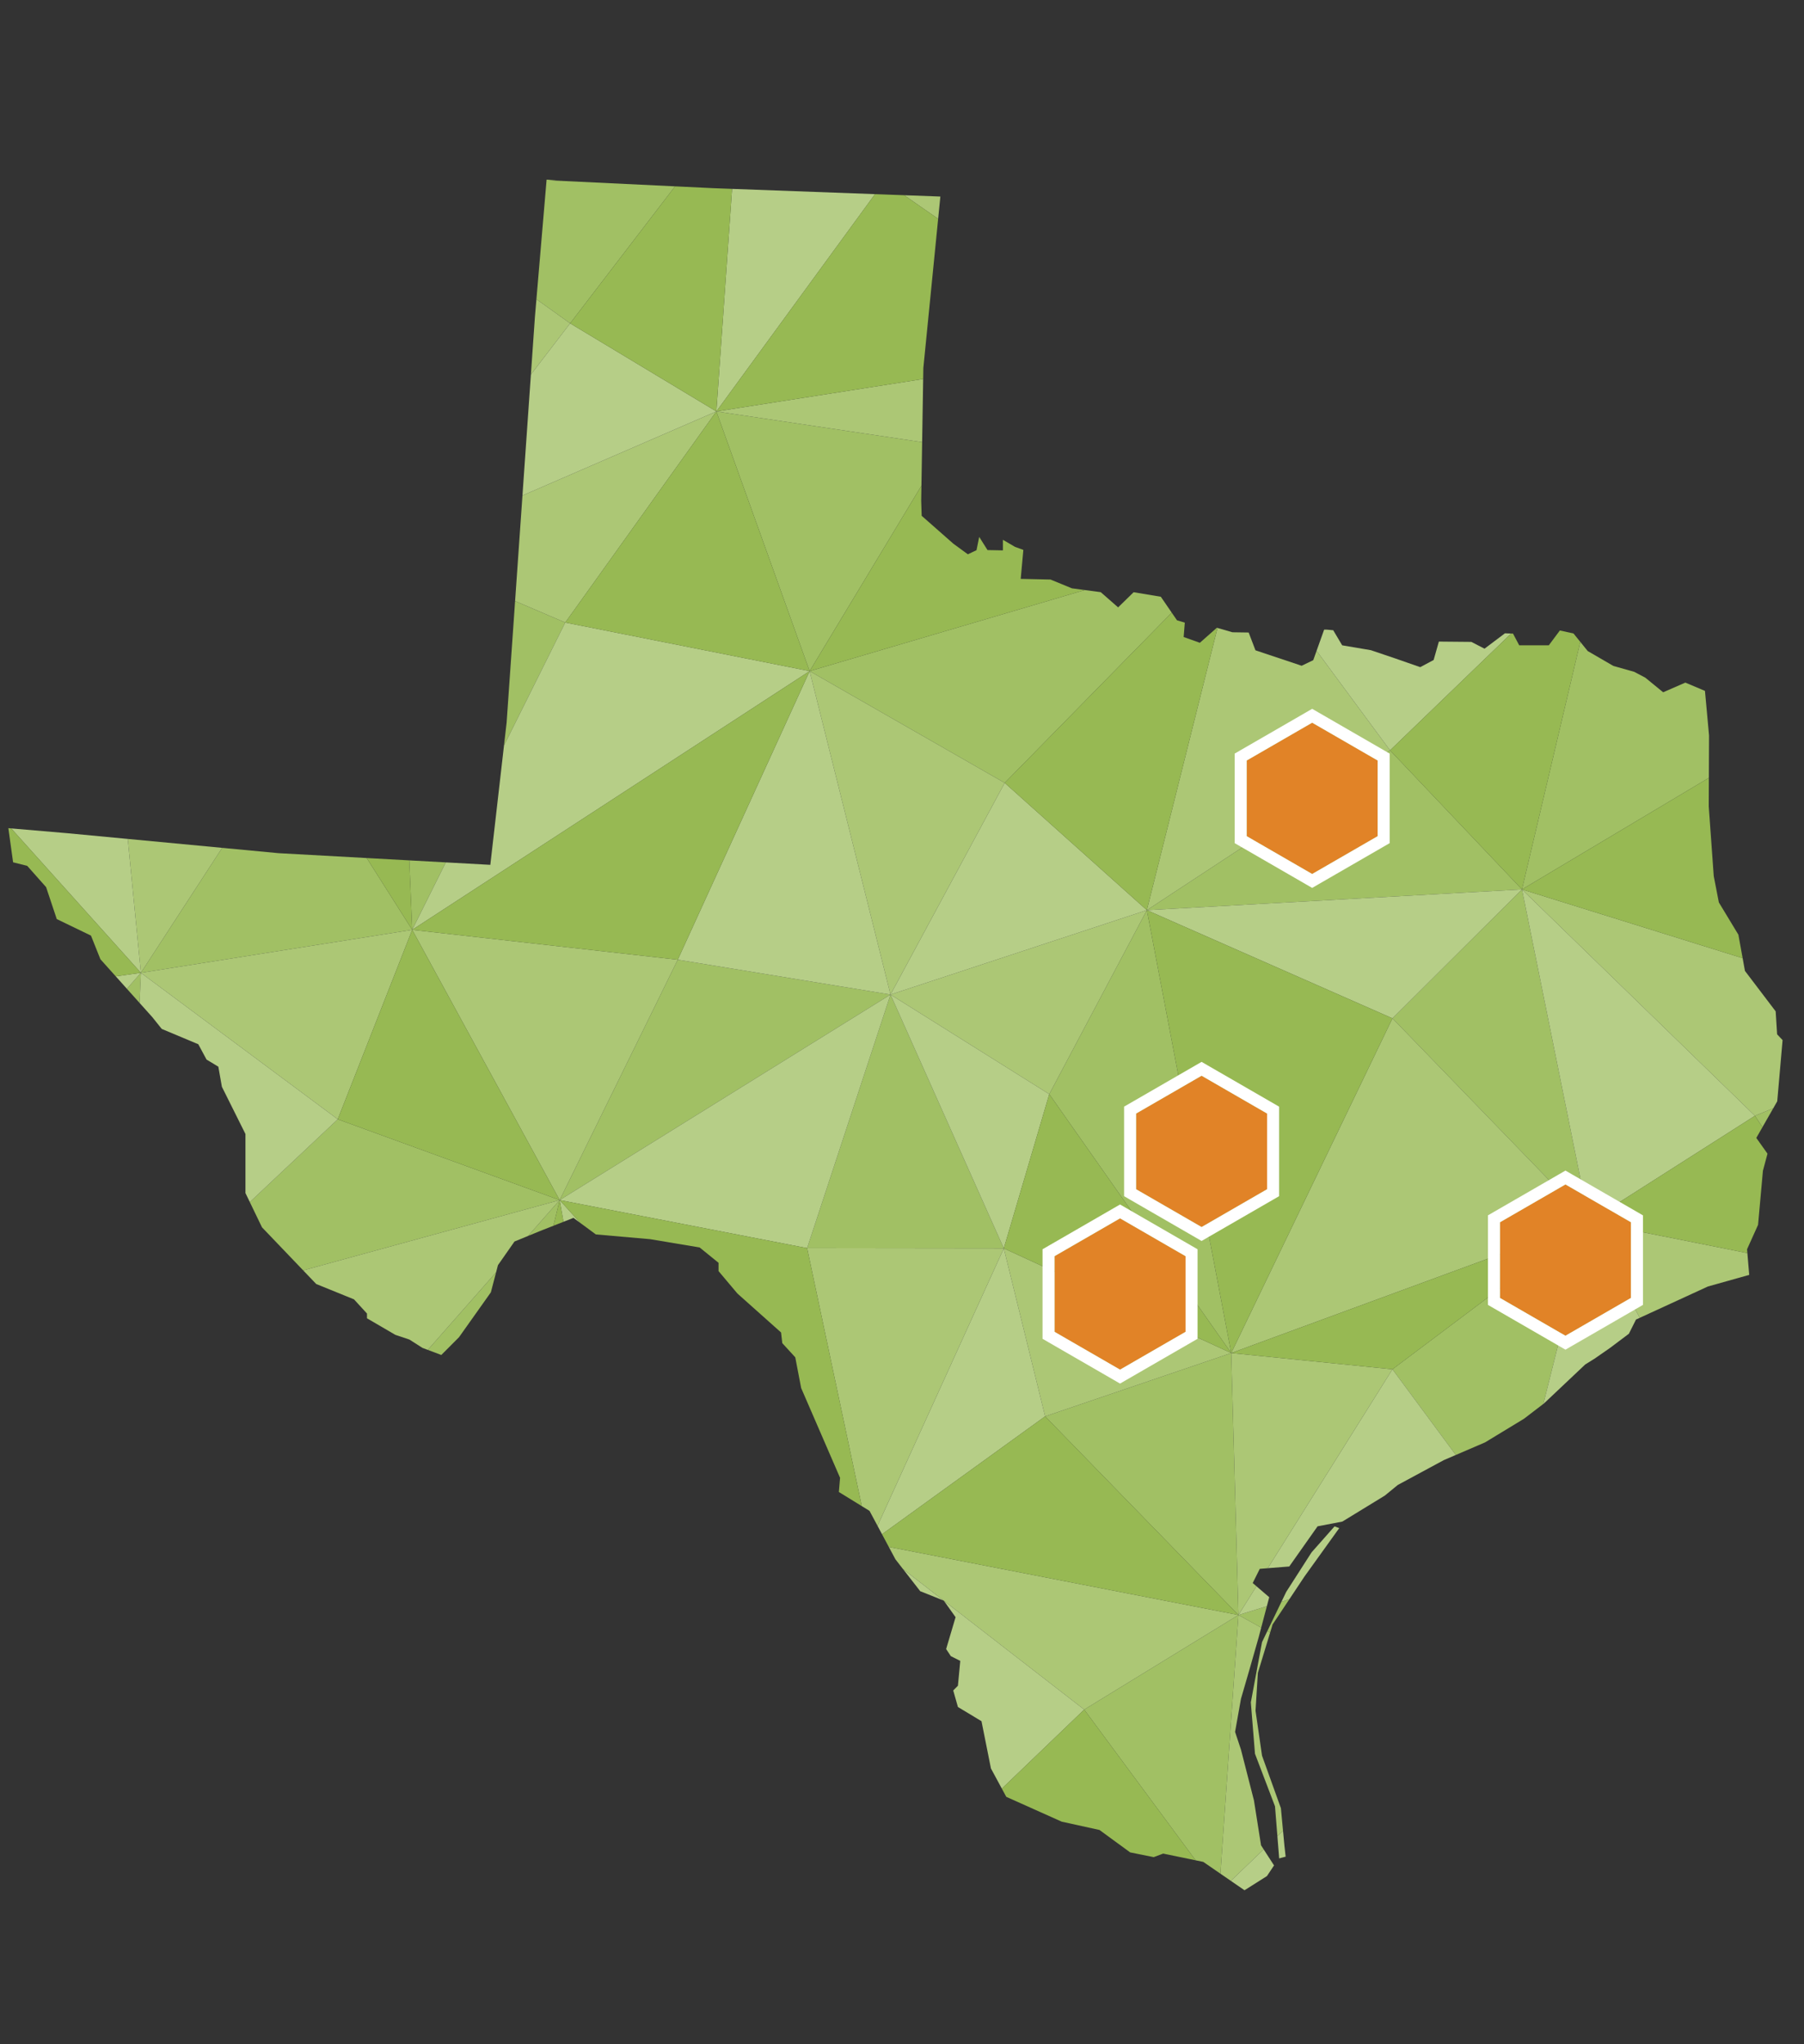 <svg xmlns="http://www.w3.org/2000/svg" xmlns:xlink="http://www.w3.org/1999/xlink" id="a" width="300" height="340" viewBox="0 0 300 340"><rect x="0" y="0" width="300" height="340" fill="#333333" stroke="none"/><defs><clipPath id="b"><path d="M212.72,309.07l-.69-8.64-3.33-8.74-.69-8.55,1.86-10.02,4.02-8.35,4.22-6.58,3.82-4.32.78.29-5.79,8.06-5.29,7.96-2.45,8.06-.39,6.29,1.08,7.47,3.14,8.74.59,6.29.2,1.77-1.08.29ZM91.13,29.98l27.53,1.32,37.72,1.39-2.83,28.51-.36,22.06.08,2.53,5.27,4.64,2.41,1.76,1.44-.68.45-2.21,1.38,2.19,2.56.05v-1.76s2.02,1.18,2.02,1.18l1.38.5-.44,4.82,4.96.11,3.55,1.46,4.8.64,2.89,2.53,2.58-2.52,4.52.75,2.69,3.92,1.3.39-.19,2.39,2.69.96,2.83-2.5,2.59.75,2.7.04,1.13,2.96,7.68,2.57,1.93-.93,1.81-5.08h.41l1.1.1,1.49,2.51,4.77.81,4.05,1.37,4.16,1.45,2.23-1.19.87-3.06,5.4.05,2.19,1.13,3.4-2.56,1.34.05,1.03,1.95h4.92l1.84-2.47,2.27.5,2.36,2.92,4.27,2.48,3.47.98,1.84.97,2.97,2.43,3.69-1.61,3.26,1.38.68,7.42-.05,11.79.83,11.59.85,4.38,3.25,5.37,1.09,6.02,5.11,6.73.24,3.82.91.96-.89,10.18-3.48,6.09,1.86,2.62-.76,2.84-.81,9-1.83,4.06.36,4.26-6.87,1.93-11.96,5.5-1.18,2.36-3.14,2.36-2.55,1.77-1.57.98-6.86,6.48-3.33,2.55-6.47,3.93-6.86,2.95-7.65,4.13-2.16,1.77-7.06,4.32-4.12.79-4.71,6.68-4.9.39-1.18,2.36,2.75,2.36-1.76,6.68-1.57,5.5-1.37,4.72-.98,5.5.98,2.95,2.16,8.45,1.18,7.47,2.16,3.34-1.18,1.77-3.73,2.36-6.86-4.72-6.67-1.38-1.57.59-3.92-.79-5.1-3.73-6.28-1.38-9.22-4.13-2.55-4.72-1.57-7.86-3.92-2.36-.78-2.75.78-.79.39-4.13-1.57-.79-.78-1.18,1.57-5.3-1.96-2.75-3.92-1.57-4.12-5.3-4.31-8.06-5.1-3.14.2-2.36-6.47-14.93-.98-5.11-2.16-2.36-.2-1.77-7.26-6.48-3.14-3.73v-1.38l-3.14-2.55-8.24-1.38-9.02-.79-3.73-2.75-5.49,2.16-4.31,1.77-2.75,3.93-1.18,4.52-5.3,7.47-2.94,2.95-3.14-1.18-2.16-1.38-2.35-.79-4.71-2.75v-.79l-2.16-2.36-6.28-2.55-9.02-9.43-2.75-5.7v-9.82l-3.92-7.86-.59-3.34-1.96-1.18-1.37-2.55-6.08-2.55-1.57-1.96-8.63-9.63-1.57-3.93-5.69-2.75-1.77-5.31-3.14-3.54-2.35-.59-.79-5.68,9.71.83,35.22,3.33,35.22,1.94,2.71-23.65,4.71-67.52,1.94-22.79,1.66.03" fill="none"></path></clipPath><clipPath id="c"><polygon points="-124.77 268.73 -124.88 267.37 -131.64 256.03 -127.3 245.01 -123.81 231.24 -130.31 226.38 -131.21 219.96 -129.36 213.98 -121.91 214.02 -122.2 202.31 -122.98 131.72 -124.42 122.91 -133.93 115.12 -136.22 111.19 -136.37 107.43 -131.65 103.85 -128.07 99.96 -127.5 93.74 -263.52 90 -391.48 81.93 -403.91 230.92 -369.84 233.04 -323.26 235.86 -281.83 238.03 -226.31 241.08 -198.34 240.08 -193.74 245.34 -181.62 252.95 -179.83 254.64 -169.23 251.24 -153.96 249.8 -150.04 252.93 -140.23 256.66 -133.35 260.49 -132.42 263.96 -129.99 269.2 -124.77 268.73" fill="none"></polygon></clipPath></defs><g clip-path="url(#b)"><polygon points="205.95 268.61 173.8 235.57 204.75 225.04 205.95 268.61 205.95 268.61" fill="#a1c064"></polygon><polygon points="251.38 254.55 264.26 203.16 231.56 227.74 251.38 254.55 251.38 254.55" fill="#a1c064"></polygon><polygon points="253.1 147.93 264.26 203.16 231.56 169.37 253.1 147.93 253.1 147.93" fill="#a1c064"></polygon><polygon points="204.75 225.04 174.49 181.98 190.72 151.38 204.75 225.04 204.75 225.04" fill="#a1c064"></polygon><polygon points="148.09 165.42 166.93 207.63 134.22 207.59 148.09 165.42 148.09 165.42" fill="#a1c064"></polygon><polygon points="327.28 171.04 309.33 212.16 291.84 185.58 327.28 171.04 327.28 171.04" fill="#a1c064"></polygon><polygon points="309.33 212.16 322.93 275.33 282.24 237.35 309.33 212.16 309.33 212.16" fill="#a1c064"></polygon><polygon points="253.1 147.93 291.84 124.8 266.6 90.61 253.1 147.93 253.1 147.93" fill="#a1c064"></polygon><polygon points="231.16 124.8 190.72 151.38 253.1 147.93 231.16 124.8 231.16 124.8" fill="#a1c064"></polygon><polygon points="205.93 90.61 167.08 130.21 134.64 111.62 205.93 90.61 205.93 90.61" fill="#a1c064"></polygon><polygon points="112.71 159.62 93.07 199.6 148.09 165.42 112.71 159.62 112.71 159.62" fill="#a1c064"></polygon><polygon points="93.07 199.6 80.8 250.26 55.12 242.72 93.07 199.6 93.07 199.6" fill="#a1c064"></polygon><polygon points="68.55 154.65 94 103.54 65.9 91.51 68.55 154.65 68.55 154.65" fill="#a1c064"></polygon><polygon points="134.64 111.62 157.25 74.12 119.13 68.43 134.64 111.62 134.64 111.62" fill="#a1c064"></polygon><polygon points="227.96 65.38 205.93 90.61 266.6 90.61 227.96 65.38 227.96 65.38" fill="#a1c064"></polygon><polygon points="266.6 90.61 298.97 66.99 258.1 45.44 266.6 90.61 266.6 90.61" fill="#a1c064"></polygon><polygon points="56.17 186.16 20.87 219.39 93.07 199.6 56.17 186.16 56.17 186.16" fill="#a1c064"></polygon><polygon points="68.55 154.65 48.57 123.14 23.43 161.8 68.55 154.65 68.55 154.65" fill="#a1c064"></polygon><polygon points="-4.19 131.04 16.86 94.71 -31.06 110.86 -4.19 131.04 -4.19 131.04" fill="#a1c064"></polygon><polygon points="-4.19 54.78 22.94 30.12 -31.06 43.5 -31.06 49.73 -4.19 54.78 -4.19 54.78" fill="#a1c064"></polygon><polygon points="68.2 34.72 48.48 59.58 65.9 91.51 68.2 34.72 68.2 34.72" fill="#a1c064"></polygon><polygon points="94.81 53.78 122.74 17.31 68.2 34.72 94.81 53.78 94.81 53.78" fill="#a1c064"></polygon><polygon points="147.06 30.17 188 14.11 122.74 17.31 147.06 30.17 147.06 30.17" fill="#a1c064"></polygon><polygon points="23.43 161.8 -5.23 194.51 20.87 219.39 23.43 161.8 23.43 161.8" fill="#a1c064"></polygon><polygon points="103.21 257.32 144.62 256.66 77.89 299.46 103.21 257.32 103.21 257.32" fill="#a1c064"></polygon><polygon points="-15.78 242.72 -31.06 258.77 -31.06 273.43 30.1 266.04 -15.78 242.72 -15.78 242.72" fill="#a1c064"></polygon><polygon points="30.1 266.04 30.1 306.81 -10.58 297.89 30.1 266.04 30.1 266.04" fill="#a1c064"></polygon><polygon points="322.93 275.33 285.99 293.34 251.38 254.55 322.93 275.33 322.93 275.33" fill="#a1c064"></polygon><polygon points="251.38 254.55 234.36 284.34 205.95 268.61 251.38 254.55 251.38 254.55" fill="#a1c064"></polygon><polygon points="205.95 268.61 202.74 314.7 180.3 284.34 205.95 268.61 205.95 268.61" fill="#a1c064"></polygon><polygon points="123.97 292.34 105.91 332.06 156.43 307.25 123.97 292.34 123.97 292.34" fill="#a1c064"></polygon><polygon points="63.64 276.93 30.1 306.81 77.89 299.46 63.64 276.93 63.64 276.93" fill="#a1c064"></polygon><polygon points="-18.2 10.85 11.94 -1.26 -31.06 -5.12 -31.06 1.67 -18.2 10.85 -18.2 10.85" fill="#a1c064"></polygon><polygon points="30.1 306.81 16.32 353.59 31.42 353.59 64.97 327.94 30.1 306.81 30.1 306.81" fill="#a1c064"></polygon><polygon points="22.94 30.12 50.08 10.85 68.2 34.72 22.94 30.12 22.94 30.12" fill="#a1c064"></polygon><polygon points="140.03 -16.15 102.87 5.74 122.74 17.31 140.03 -16.15 140.03 -16.15" fill="#a1c064"></polygon><polygon points="156.43 307.25 152.31 326.58 202.74 314.7 156.43 307.25 156.43 307.25" fill="#a1c064"></polygon><polygon points="186.79 57.82 225.46 29.82 188 14.11 186.79 57.82 186.79 57.82" fill="#a1c064"></polygon><polygon points="305.27 29.82 258.1 45.44 324.41 47.04 305.27 29.82 305.27 29.82" fill="#a1c064"></polygon><polygon points="234.36 337.15 218.04 353.59 248.28 353.59 234.36 337.15 234.36 337.15" fill="#a1c064"></polygon><polygon points="218.04 -16.15 188 14.11 262.35 .48 248.28 -16.15 218.04 -16.15 218.04 -16.15" fill="#a1c064"></polygon><polygon points="273.46 353.59 284.45 337.15 267.43 311.39 263.79 353.59 273.46 353.59 273.46 353.59" fill="#a1c064"></polygon><polygon points="262.35 .48 273.46 -16.15 263.79 -16.15 262.35 .48 262.35 .48" fill="#a1c064"></polygon><polygon points="202.74 314.7 174.94 353.59 140.03 353.59 202.74 314.7 202.74 314.7" fill="#a1c064"></polygon><polygon points="166.93 207.63 173.8 235.57 204.75 225.04 166.93 207.63 166.93 207.63" fill="#acc775"></polygon><polygon points="204.75 225.04 231.56 227.74 205.95 268.61 204.75 225.04 204.75 225.04" fill="#acc775"></polygon><polygon points="231.56 169.37 204.75 225.04 264.26 203.16 231.56 169.37 231.56 169.37" fill="#acc775"></polygon><polygon points="148.09 165.42 174.49 181.98 190.72 151.38 148.09 165.42 148.09 165.42" fill="#acc775"></polygon><polygon points="134.22 207.59 144.62 256.66 166.93 207.63 134.22 207.59 134.22 207.59" fill="#acc775"></polygon><polygon points="327.28 171.04 291.84 185.58 253.1 147.93 327.28 171.04 327.28 171.04" fill="#acc775"></polygon><polygon points="309.33 212.16 282.24 237.35 264.26 203.16 309.33 212.16 309.33 212.16" fill="#acc775"></polygon><polygon points="338.68 110.86 291.84 124.8 266.6 90.61 338.68 110.86 338.68 110.86" fill="#acc775"></polygon><polygon points="190.72 151.38 231.16 124.8 205.93 90.61 190.72 151.38 190.72 151.38" fill="#acc775"></polygon><polygon points="148.09 165.42 167.08 130.21 134.64 111.62 148.09 165.42 148.09 165.42" fill="#acc775"></polygon><polygon points="93.07 199.6 112.71 159.62 68.55 154.65 93.07 199.6 93.07 199.6" fill="#acc775"></polygon><polygon points="93.07 199.6 55.12 242.72 20.87 219.39 93.07 199.6 93.07 199.6" fill="#acc775"></polygon><polygon points="119.13 68.43 94 103.54 65.9 91.51 119.13 68.43 119.13 68.43" fill="#acc775"></polygon><polygon points="186.79 57.82 157.25 74.12 119.13 68.43 186.79 57.82 186.79 57.82" fill="#acc775"></polygon><polygon points="258.1 45.44 266.6 90.61 227.96 65.38 258.1 45.44 258.1 45.44" fill="#acc775"></polygon><polygon points="324.41 47.04 338.68 110.86 298.97 66.99 324.41 47.04 324.41 47.04" fill="#acc775"></polygon><polygon points="68.55 154.65 56.17 186.16 23.43 161.8 68.55 154.65 68.55 154.65" fill="#acc775"></polygon><polygon points="16.86 94.71 48.57 123.14 23.43 161.8 16.86 94.71 16.86 94.71" fill="#acc775"></polygon><polygon points="22.94 30.12 -4.19 54.78 16.86 94.71 22.94 30.12 22.94 30.12" fill="#acc775"></polygon><polygon points="48.48 59.58 68.2 34.72 22.94 30.12 48.48 59.58 48.48 59.58" fill="#acc775"></polygon><polygon points="65.9 91.51 68.2 34.72 94.81 53.78 65.9 91.51 65.9 91.51" fill="#acc775"></polygon><polygon points="188 14.11 147.06 30.17 186.79 57.82 188 14.11 188 14.11" fill="#acc775"></polygon><polygon points="-31.06 202.77 -5.23 194.51 20.87 219.39 -31.06 214.77 -31.06 202.77 -31.06 202.77" fill="#acc775"></polygon><polygon points="103.21 257.32 77.89 299.46 80.8 250.26 103.21 257.32 103.21 257.32" fill="#acc775"></polygon><polygon points="20.87 219.39 30.1 266.04 -15.78 242.72 20.87 219.39 20.87 219.39" fill="#acc775"></polygon><polygon points="-10.58 297.89 -31.06 307 -31.06 313.99 30.1 306.81 -10.58 297.89 -10.58 297.89" fill="#acc775"></polygon><polygon points="267.43 311.39 285.99 293.34 251.38 254.55 267.43 311.39 267.43 311.39" fill="#acc775"></polygon><polygon points="202.74 314.7 234.36 284.34 205.95 268.61 202.74 314.7 202.74 314.7" fill="#acc775"></polygon><polygon points="205.95 268.61 180.3 284.34 144.62 256.66 205.95 268.61 205.95 268.61" fill="#acc775"></polygon><polygon points="144.62 256.66 156.43 307.25 123.97 292.34 144.62 256.66 144.62 256.66" fill="#acc775"></polygon><polygon points="30.1 306.81 63.64 276.93 30.1 266.04 30.1 306.81 30.1 306.81" fill="#acc775"></polygon><polygon points="-31.06 28 -18.2 10.85 22.94 30.12 -31.06 43.5 -31.06 28 -31.06 28" fill="#acc775"></polygon><polygon points="-12.7 336.89 -30.95 353.59 .32 353.59 -12.7 336.89 -12.7 336.89" fill="#acc775"></polygon><polygon points="105.91 332.06 64.97 327.94 77.89 299.46 105.91 332.06 105.91 332.06" fill="#acc775"></polygon><polygon points="22.94 30.12 11.94 -1.26 50.08 10.85 22.94 30.12 22.94 30.12" fill="#acc775"></polygon><polygon points="68.2 34.72 102.87 5.74 122.74 17.31 68.2 34.72 68.2 34.72" fill="#acc775"></polygon><polygon points="152.31 326.58 156.43 307.25 105.91 332.06 152.31 326.58 152.31 326.58" fill="#acc775"></polygon><polygon points="225.46 29.82 186.79 57.82 258.1 45.44 225.46 29.82 225.46 29.82" fill="#acc775"></polygon><polygon points="258.1 45.44 305.27 29.82 262.35 .48 258.1 45.44 258.1 45.44" fill="#acc775"></polygon><polygon points="267.43 311.39 234.36 337.15 202.74 314.7 267.43 311.39 267.43 311.39" fill="#acc775"></polygon><polygon points="284.45 337.15 273.46 353.59 311.36 353.59 284.45 337.15 284.45 337.15" fill="#acc775"></polygon><polygon points="273.46 -16.15 262.35 .48 327.81 -6.09 311.36 -16.15 273.46 -16.15 273.46 -16.15" fill="#acc775"></polygon><polygon points="194.45 -16.15 188 14.11 168.8 -7.54 174.94 -16.15 194.45 -16.15 194.45 -16.15" fill="#acc775"></polygon><polygon points="202.74 314.7 194.45 353.59 174.94 353.59 202.74 314.7 202.74 314.7" fill="#acc775"></polygon><polygon points="266.6 90.61 231.16 124.8 205.93 90.61 266.6 90.61 266.6 90.61" fill="#b6ce87"></polygon><polygon points="173.8 235.57 166.93 207.63 144.62 256.66 173.8 235.57 173.8 235.57" fill="#b6ce87"></polygon><polygon points="251.38 254.55 231.56 227.74 205.95 268.61 251.38 254.55 251.38 254.55" fill="#b6ce87"></polygon><polygon points="253.1 147.93 231.56 169.37 190.72 151.38 253.1 147.93 253.1 147.93" fill="#b6ce87"></polygon><polygon points="148.09 165.42 166.93 207.63 174.49 181.98 148.09 165.42 148.09 165.42" fill="#b6ce87"></polygon><polygon points="148.09 165.42 134.22 207.59 93.07 199.6 148.09 165.42 148.09 165.42" fill="#b6ce87"></polygon><polygon points="264.26 203.16 291.84 185.58 253.1 147.93 264.26 203.16 264.26 203.16" fill="#b6ce87"></polygon><polygon points="251.38 254.55 282.24 237.35 264.26 203.16 251.38 254.55 251.38 254.55" fill="#b6ce87"></polygon><polygon points="338.68 110.86 327.28 171.04 291.84 124.8 338.68 110.86 338.68 110.86" fill="#b6ce87"></polygon><polygon points="167.08 130.21 148.09 165.42 190.72 151.38 167.08 130.21 167.08 130.21" fill="#b6ce87"></polygon><polygon points="134.64 111.62 148.09 165.42 112.71 159.62 134.64 111.62 134.64 111.62" fill="#b6ce87"></polygon><polygon points="55.12 242.72 30.1 266.04 80.8 250.26 55.12 242.72 55.12 242.72" fill="#b6ce87"></polygon><polygon points="94 103.54 68.55 154.65 134.64 111.62 94 103.54 94 103.54" fill="#b6ce87"></polygon><polygon points="186.79 57.82 205.93 90.61 157.25 74.12 186.79 57.82 186.79 57.82" fill="#b6ce87"></polygon><polygon points="258.1 45.44 227.96 65.38 186.79 57.82 258.1 45.44 258.1 45.44" fill="#b6ce87"></polygon><polygon points="324.41 47.04 298.97 66.99 258.1 45.44 324.41 47.04 324.41 47.04" fill="#b6ce87"></polygon><polygon points="20.87 219.39 56.17 186.16 23.43 161.8 20.87 219.39 20.87 219.39" fill="#b6ce87"></polygon><polygon points="48.57 123.14 16.86 94.71 65.9 91.51 48.57 123.14 48.57 123.14" fill="#b6ce87"></polygon><polygon points="16.86 94.71 -4.19 131.04 23.43 161.8 16.86 94.71 16.86 94.71" fill="#b6ce87"></polygon><polygon points="-31.06 110.86 -4.19 54.78 16.86 94.71 -31.06 110.86 -31.06 110.86" fill="#b6ce87"></polygon><polygon points="16.86 94.71 22.94 30.12 48.48 59.58 16.86 94.71 16.86 94.71" fill="#b6ce87"></polygon><polygon points="65.9 91.51 94.81 53.78 119.13 68.43 65.9 91.51 65.9 91.51" fill="#b6ce87"></polygon><polygon points="119.13 68.43 122.74 17.31 147.06 30.17 119.13 68.43 119.13 68.43" fill="#b6ce87"></polygon><polygon points="-5.23 194.51 23.43 161.8 -31.06 169.44 -31.06 178.23 -5.23 194.51 -5.23 194.51" fill="#b6ce87"></polygon><polygon points="93.07 199.6 103.21 257.32 144.62 256.66 93.07 199.6 93.07 199.6" fill="#b6ce87"></polygon><polygon points="30.1 266.04 -10.58 297.89 -31.06 285.14 -31.06 273.43 30.1 266.04 30.1 266.04" fill="#b6ce87"></polygon><polygon points="322.93 275.33 317.33 316.5 285.99 293.34 322.93 275.33 322.93 275.33" fill="#b6ce87"></polygon><polygon points="234.36 284.34 202.74 314.7 267.43 311.39 234.36 284.34 234.36 284.34" fill="#b6ce87"></polygon><polygon points="156.43 307.25 180.3 284.34 144.62 256.66 156.43 307.25 156.43 307.25" fill="#b6ce87"></polygon><polygon points="144.62 256.66 123.97 292.34 77.89 299.46 144.62 256.66 144.62 256.66" fill="#b6ce87"></polygon><polygon points="80.8 250.26 77.89 299.46 63.64 276.93 80.8 250.26 80.8 250.26" fill="#b6ce87"></polygon><polygon points="30.1 306.81 -12.7 336.89 -31.06 327.47 -31.06 313.99 30.1 306.81 30.1 306.81" fill="#b6ce87"></polygon><polygon points="64.97 327.94 105.91 332.06 50.36 353.59 31.42 353.59 64.97 327.94 64.97 327.94" fill="#b6ce87"></polygon><polygon points="81.14 -16.15 50.08 10.85 68.2 34.72 94.69 -16.15 81.14 -16.15 81.14 -16.15" fill="#b6ce87"></polygon><polygon points="105.91 332.06 81.14 353.59 94.69 353.59 105.91 332.06 105.91 332.06" fill="#b6ce87"></polygon><polygon points="102.87 5.74 140.03 -16.15 140.03 -16.15 104.4 -16.15 102.87 5.74 102.87 5.74" fill="#b6ce87"></polygon><polygon points="140.03 353.59 105.91 332.06 104.4 353.59 140.03 353.59 140.03 353.59" fill="#b6ce87"></polygon><polygon points="140.03 353.59 152.31 326.58 202.74 314.7 140.03 353.59 140.03 353.59" fill="#b6ce87"></polygon><polygon points="262.35 .48 258.1 45.44 225.46 29.82 262.35 .48 262.35 .48" fill="#b6ce87"></polygon><polygon points="327.81 -6.09 305.27 29.82 262.35 .48 327.81 -6.09 327.81 -6.09" fill="#b6ce87"></polygon><polygon points="218.04 353.59 234.36 337.15 202.74 314.7 194.45 353.59 218.04 353.59 218.04 353.59" fill="#b6ce87"></polygon><polygon points="188 14.11 218.04 -16.15 194.45 -16.15 188 14.11 188 14.11" fill="#b6ce87"></polygon><polygon points="317.33 316.5 284.45 337.15 267.43 311.39 317.33 316.5 317.33 316.5" fill="#b6ce87"></polygon><polygon points="122.74 17.31 168.8 -7.54 140.03 -16.15 122.74 17.31 122.74 17.31" fill="#b6ce87"></polygon><polygon points="205.95 268.61 144.62 256.66 173.8 235.57 205.95 268.61 205.95 268.61" fill="#97b953"></polygon><polygon points="231.56 227.74 204.75 225.04 264.26 203.16 231.56 227.74 231.56 227.74" fill="#97b953"></polygon><polygon points="204.75 225.04 231.56 169.37 190.72 151.38 204.75 225.04 204.75 225.04" fill="#97b953"></polygon><polygon points="174.49 181.98 204.75 225.04 166.93 207.63 174.49 181.98 174.49 181.98" fill="#97b953"></polygon><polygon points="144.62 256.66 134.22 207.59 93.07 199.6 144.62 256.66 144.62 256.66" fill="#97b953"></polygon><polygon points="291.84 185.58 264.26 203.16 309.33 212.16 291.84 185.58 291.84 185.58" fill="#97b953"></polygon><polygon points="282.24 237.35 251.38 254.55 322.93 275.33 282.24 237.35 282.24 237.35" fill="#97b953"></polygon><polygon points="291.84 124.8 253.1 147.93 327.28 171.04 291.84 124.8 291.84 124.8" fill="#97b953"></polygon><polygon points="266.6 90.61 253.1 147.93 231.16 124.8 266.6 90.61 266.6 90.61" fill="#97b953"></polygon><polygon points="205.93 90.61 190.72 151.38 167.08 130.21 205.93 90.61 205.93 90.61" fill="#97b953"></polygon><polygon points="134.64 111.62 112.71 159.62 68.55 154.65 134.64 111.62 134.64 111.62" fill="#97b953"></polygon><polygon points="30.1 266.04 55.12 242.72 20.87 219.39 30.1 266.04 30.1 266.04" fill="#97b953"></polygon><polygon points="119.13 68.43 134.64 111.62 94 103.54 119.13 68.43 119.13 68.43" fill="#97b953"></polygon><polygon points="157.25 74.12 134.64 111.62 205.93 90.61 157.25 74.12 157.25 74.12" fill="#97b953"></polygon><polygon points="205.93 90.61 227.96 65.38 186.79 57.82 205.93 90.61 205.93 90.61" fill="#97b953"></polygon><polygon points="298.97 66.99 266.6 90.61 338.68 110.86 298.97 66.99 298.97 66.99" fill="#97b953"></polygon><polygon points="68.55 154.65 93.07 199.6 56.17 186.16 68.55 154.65 68.55 154.65" fill="#97b953"></polygon><polygon points="68.55 154.65 65.9 91.51 48.57 123.14 68.55 154.65 68.55 154.65" fill="#97b953"></polygon><polygon points="-31.06 159.12 -4.19 131.04 23.43 161.8 -31.06 169.44 -31.06 159.12 -31.06 159.12" fill="#97b953"></polygon><polygon points="16.86 94.71 48.48 59.58 65.9 91.51 16.86 94.71 16.86 94.71" fill="#97b953"></polygon><polygon points="122.74 17.31 94.81 53.78 119.13 68.43 122.74 17.31 122.74 17.31" fill="#97b953"></polygon><polygon points="119.13 68.43 147.06 30.17 186.79 57.82 119.13 68.43 119.13 68.43" fill="#97b953"></polygon><polygon points="80.8 250.26 103.21 257.32 93.07 199.6 80.8 250.26 80.8 250.26" fill="#97b953"></polygon><polygon points="20.87 219.39 -15.78 242.72 -31.06 232.26 -31.06 214.77 20.87 219.39 20.87 219.39" fill="#97b953"></polygon><polygon points="285.99 293.34 267.43 311.39 317.33 316.5 285.99 293.34 285.99 293.34" fill="#97b953"></polygon><polygon points="251.38 254.55 267.43 311.39 234.36 284.34 251.38 254.55 251.38 254.55" fill="#97b953"></polygon><polygon points="180.3 284.34 156.43 307.25 202.74 314.7 180.3 284.34 180.3 284.34" fill="#97b953"></polygon><polygon points="105.91 332.06 123.97 292.34 77.89 299.46 105.91 332.06 105.91 332.06" fill="#97b953"></polygon><polygon points="80.8 250.26 63.64 276.93 30.1 266.04 80.8 250.26 80.8 250.26" fill="#97b953"></polygon><polygon points="11.94 -1.26 -18.2 10.85 22.94 30.12 11.94 -1.26 11.94 -1.26" fill="#97b953"></polygon><polygon points="30.1 306.81 16.32 353.59 .32 353.59 -12.7 336.89 30.1 306.81 30.1 306.81" fill="#97b953"></polygon><polygon points="30.1 306.81 64.97 327.94 77.89 299.46 30.1 306.81 30.1 306.81" fill="#97b953"></polygon><polygon points="50.08 10.85 81.14 -16.15 50.36 -16.15 11.94 -1.26 50.08 10.85 50.08 10.85" fill="#97b953"></polygon><polygon points="81.14 353.59 105.91 332.06 50.36 353.59 81.14 353.59 81.14 353.59" fill="#97b953"></polygon><polygon points="68.2 34.72 94.69 -16.15 104.4 -16.15 102.87 5.74 68.2 34.72 68.2 34.72" fill="#97b953"></polygon><polygon points="94.69 353.59 105.91 332.06 104.4 353.59 94.69 353.59 94.69 353.59" fill="#97b953"></polygon><polygon points="152.31 326.58 105.91 332.06 140.03 353.59 152.31 326.58 152.31 326.58" fill="#97b953"></polygon><polygon points="267.43 311.39 263.79 353.59 248.28 353.59 234.36 337.15 267.43 311.39 267.43 311.39" fill="#97b953"></polygon><polygon points="263.79 -16.15 262.35 .48 248.28 -16.15 263.79 -16.15 263.79 -16.15" fill="#97b953"></polygon><polygon points="317.33 316.5 325.57 353.59 311.36 353.59 284.45 337.15 317.33 316.5 317.33 316.5" fill="#97b953"></polygon><polygon points="168.8 -7.54 122.74 17.31 188 14.11 168.8 -7.54 168.8 -7.54" fill="#97b953"></polygon><polygon points="225.46 29.82 188 14.11 262.35 .48 225.46 29.82 225.46 29.82" fill="#97b953"></polygon></g><g clip-path="url(#c)"><polygon points="127.48 420.15 152.27 321.24 89.34 368.55 127.48 420.15 127.48 420.15" fill="#a1c064"></polygon><polygon points="130.79 214.94 152.27 321.24 89.34 256.21 130.79 214.94 130.79 214.94" fill="#a1c064"></polygon><polygon points="37.73 363.35 -20.52 280.47 10.73 221.59 37.73 363.35 37.73 363.35" fill="#a1c064"></polygon><polygon points="273.57 259.42 239.02 338.57 205.36 287.4 273.57 259.42 273.57 259.42" fill="#a1c064"></polygon><polygon points="239.02 338.57 265.21 460.16 186.88 387.05 239.02 338.57 239.02 338.57" fill="#a1c064"></polygon><polygon points="130.79 214.94 205.36 170.43 156.78 104.62 130.79 214.94 130.79 214.94" fill="#a1c064"></polygon><polygon points="88.57 170.43 10.73 221.59 130.79 214.94 88.57 170.43 88.57 170.43" fill="#a1c064"></polygon><polygon points="40 104.62 -34.76 180.83 -97.2 145.05 40 104.62 40 104.62" fill="#a1c064"></polygon><polygon points="82.41 56.06 40 104.62 156.78 104.62 82.41 56.06 82.41 56.06" fill="#a1c064"></polygon><polygon points="156.78 104.62 219.09 59.14 140.42 17.68 156.78 104.62 156.78 104.62" fill="#a1c064"></polygon><polygon points="295.52 13.95 268.04 20.76 295.52 25.93 295.52 13.95 295.52 13.95" fill="#a1c064"></polygon><polygon points="3.16 41.51 77.6 -12.39 5.49 -42.63 3.16 41.51 3.16 41.51" fill="#a1c064"></polygon><polygon points="231.22 -12.39 140.42 17.68 268.04 20.76 231.22 -12.39 231.22 -12.39" fill="#a1c064"></polygon><polygon points="-35.05 329.85 -21.83 383.63 37.73 363.35 -35.05 329.85 -35.05 329.85" fill="#acc775"></polygon><polygon points="89.34 256.21 37.73 363.35 152.27 321.24 89.34 256.21 89.34 256.21" fill="#acc775"></polygon><polygon points="-71.33 248.6 -20.52 280.47 10.73 221.59 -71.33 248.6 -71.33 248.6" fill="#acc775"></polygon><polygon points="273.57 259.42 205.36 287.4 130.79 214.94 273.57 259.42 273.57 259.42" fill="#acc775"></polygon><polygon points="239.02 338.57 186.88 387.05 152.27 321.24 239.02 338.57 239.02 338.57" fill="#acc775"></polygon><polygon points="295.52 143.6 205.36 170.43 156.78 104.62 295.52 143.6 295.52 143.6" fill="#acc775"></polygon><polygon points="10.73 221.59 88.57 170.43 40 104.62 10.73 221.59 10.73 221.59" fill="#acc775"></polygon><polygon points="3.16 41.51 -53.69 72.89 -127.06 61.93 3.16 41.51 3.16 41.51" fill="#acc775"></polygon><polygon points="140.42 17.68 156.78 104.62 82.41 56.06 140.42 17.68 140.42 17.68" fill="#acc775"></polygon><polygon points="268.04 20.76 295.52 143.6 219.09 59.14 268.04 20.76 268.04 20.76" fill="#acc775"></polygon><polygon points="273.57 259.42 295.52 143.6 295.52 236.48 273.57 259.42 273.57 259.42" fill="#acc775"></polygon><polygon points="5.49 -42.63 -73.3 -11.71 3.16 41.51 5.49 -42.63 5.49 -42.63" fill="#acc775"></polygon><polygon points="239.02 338.57 295.52 320.49 295.52 343.59 239.02 338.57 239.02 338.57" fill="#acc775"></polygon><polygon points="268.04 20.76 295.52 -15.89 295.52 13.95 268.04 20.76 268.04 20.76" fill="#acc775"></polygon><polygon points="77.6 -12.39 3.16 41.51 140.42 17.68 77.6 -12.39 77.6 -12.39" fill="#acc775"></polygon><polygon points="140.42 17.68 231.22 -12.39 148.6 -68.87 140.42 17.68 140.42 17.68" fill="#acc775"></polygon><polygon points="156.78 104.62 88.57 170.43 40 104.62 156.78 104.62 156.78 104.62" fill="#b6ce87"></polygon><polygon points="130.79 214.94 89.34 256.21 10.73 221.59 130.79 214.94 130.79 214.94" fill="#b6ce87"></polygon><polygon points="152.27 321.24 205.36 287.4 130.79 214.94 152.27 321.24 152.27 321.24" fill="#b6ce87"></polygon><polygon points="127.48 420.15 186.88 387.05 152.27 321.24 127.48 420.15 127.48 420.15" fill="#b6ce87"></polygon><polygon points="295.52 143.6 273.57 259.42 205.36 170.43 295.52 143.6 295.52 143.6" fill="#b6ce87"></polygon><polygon points="-34.76 180.83 -71.33 248.6 10.73 221.59 -34.76 180.83 -34.76 180.83" fill="#b6ce87"></polygon><polygon points="3.16 41.51 40 104.62 -53.69 72.89 3.16 41.51 3.16 41.51" fill="#b6ce87"></polygon><polygon points="140.42 17.68 82.41 56.06 3.16 41.51 140.42 17.68 140.42 17.68" fill="#b6ce87"></polygon><polygon points="268.04 20.76 219.09 59.14 140.42 17.68 268.04 20.76 268.04 20.76" fill="#b6ce87"></polygon><polygon points="295.52 256.34 273.57 259.42 295.52 273.26 295.52 256.34 295.52 256.34" fill="#b6ce87"></polygon><polygon points="265.21 460.16 295.52 428.28 295.52 377.26 239.02 338.57 265.21 460.16 265.21 460.16" fill="#b6ce87"></polygon><polygon points="268.04 20.76 274.59 -81.51 295.52 -66.57 295.52 -15.89 268.04 20.76 268.04 20.76" fill="#b6ce87"></polygon><polygon points="148.6 -68.87 140.42 17.68 77.6 -12.39 148.6 -68.87 148.6 -68.87" fill="#b6ce87"></polygon><polygon points="89.34 368.55 37.73 363.35 152.27 321.24 89.34 368.55 89.34 368.55" fill="#97b953"></polygon><polygon points="37.73 363.35 89.34 256.21 10.73 221.59 37.73 363.35 37.73 363.35" fill="#97b953"></polygon><polygon points="-20.52 280.47 37.73 363.35 -35.05 329.85 -20.52 280.47 -20.52 280.47" fill="#97b953"></polygon><polygon points="205.36 287.4 152.27 321.24 239.02 338.57 205.36 287.4 205.36 287.4" fill="#97b953"></polygon><polygon points="205.36 170.43 130.79 214.94 273.57 259.42 205.36 170.43 205.36 170.43" fill="#97b953"></polygon><polygon points="156.78 104.62 130.79 214.94 88.57 170.43 156.78 104.62 156.78 104.62" fill="#97b953"></polygon><polygon points="40 104.62 10.73 221.59 -34.76 180.83 40 104.62 40 104.62" fill="#97b953"></polygon><polygon points="-53.69 72.89 -97.2 145.05 40 104.62 -53.69 72.89 -53.69 72.89" fill="#97b953"></polygon><polygon points="40 104.62 82.41 56.06 3.16 41.51 40 104.62 40 104.62" fill="#97b953"></polygon><polygon points="219.09 59.14 156.78 104.62 295.52 143.6 219.09 59.14 219.09 59.14" fill="#97b953"></polygon><polygon points="273.57 259.42 295.52 236.48 295.52 256.34 273.57 259.42 273.57 259.42" fill="#97b953"></polygon><polygon points="295.52 143.6 268.04 20.76 295.52 25.93 295.52 143.6 295.52 143.6" fill="#97b953"></polygon><polygon points="-127.06 61.93 -73.3 -11.71 3.16 41.51 -127.06 61.93 -127.06 61.93" fill="#97b953"></polygon><polygon points="239.02 338.57 273.57 259.42 295.52 273.26 295.52 320.49 239.02 338.57 239.02 338.57" fill="#97b953"></polygon><polygon points="295.52 377.26 239.02 338.57 295.52 343.59 295.52 377.26 295.52 377.26" fill="#97b953"></polygon><polygon points="274.59 -81.51 268.04 20.76 231.22 -12.39 274.59 -81.51 274.59 -81.51" fill="#97b953"></polygon></g><polygon points="249.44 203.29 249.44 215.87 260.33 222.16 271.23 215.87 271.23 203.29 260.33 197 249.44 203.29" fill="#e18327"></polygon><path d="M260.33,197l10.89,6.29v12.58l-10.89,6.29-10.89-6.29v-12.58l10.89-6.29M260.33,194.69l-1,.58-10.89,6.29-1,.58v14.89l1,.58,10.89,6.29,1,.58,1-.58,10.89-6.29,1-.58v-14.89l-1-.58-10.89-6.29-1-.58h0Z" fill="#fff"></path><polygon points="207.32 126.49 207.32 139.07 218.21 145.36 229.11 139.07 229.11 126.49 218.21 120.2 207.32 126.49" fill="#e18327"></polygon><path d="M218.21,120.2l10.89,6.29v12.58l-10.89,6.29-10.89-6.29v-12.58l10.89-6.29M218.21,117.89l-1,.58-10.89,6.29-1,.58v14.89l1,.58,10.89,6.29,1,.58,1-.58,10.89-6.29,1-.58v-14.89l-1-.58-10.89-6.29-1-.58h0Z" fill="#fff"></path><polygon points="188.93 185.21 188.93 197.79 199.82 204.08 210.72 197.79 210.72 185.21 199.82 178.92 188.93 185.21" fill="#e18327"></polygon><path d="M199.82,178.92l10.89,6.29v12.58l-10.89,6.29-10.89-6.29v-12.58l10.89-6.29M199.82,176.61l-1,.58-10.89,6.29-1,.58v14.89l1,.58,10.89,6.29,1,.58,1-.58,10.89-6.29,1-.58v-14.89l-1-.58-10.89-6.29-1-.58h0Z" fill="#fff"></path><polygon points="175.37 208.93 175.37 221.51 186.26 227.8 197.16 221.51 197.16 208.93 186.26 202.64 175.37 208.93" fill="#e18327"></polygon><path d="M186.26,202.64l10.89,6.29v12.58l-10.89,6.29-10.89-6.29v-12.58l10.89-6.29M186.26,200.33l-1,.58-10.89,6.29-1,.58v14.89l1,.58,10.89,6.29,1,.58,1-.58,10.89-6.29,1-.58v-14.89l-1-.58-10.89-6.29-1-.58h0Z" fill="#fff"></path></svg>